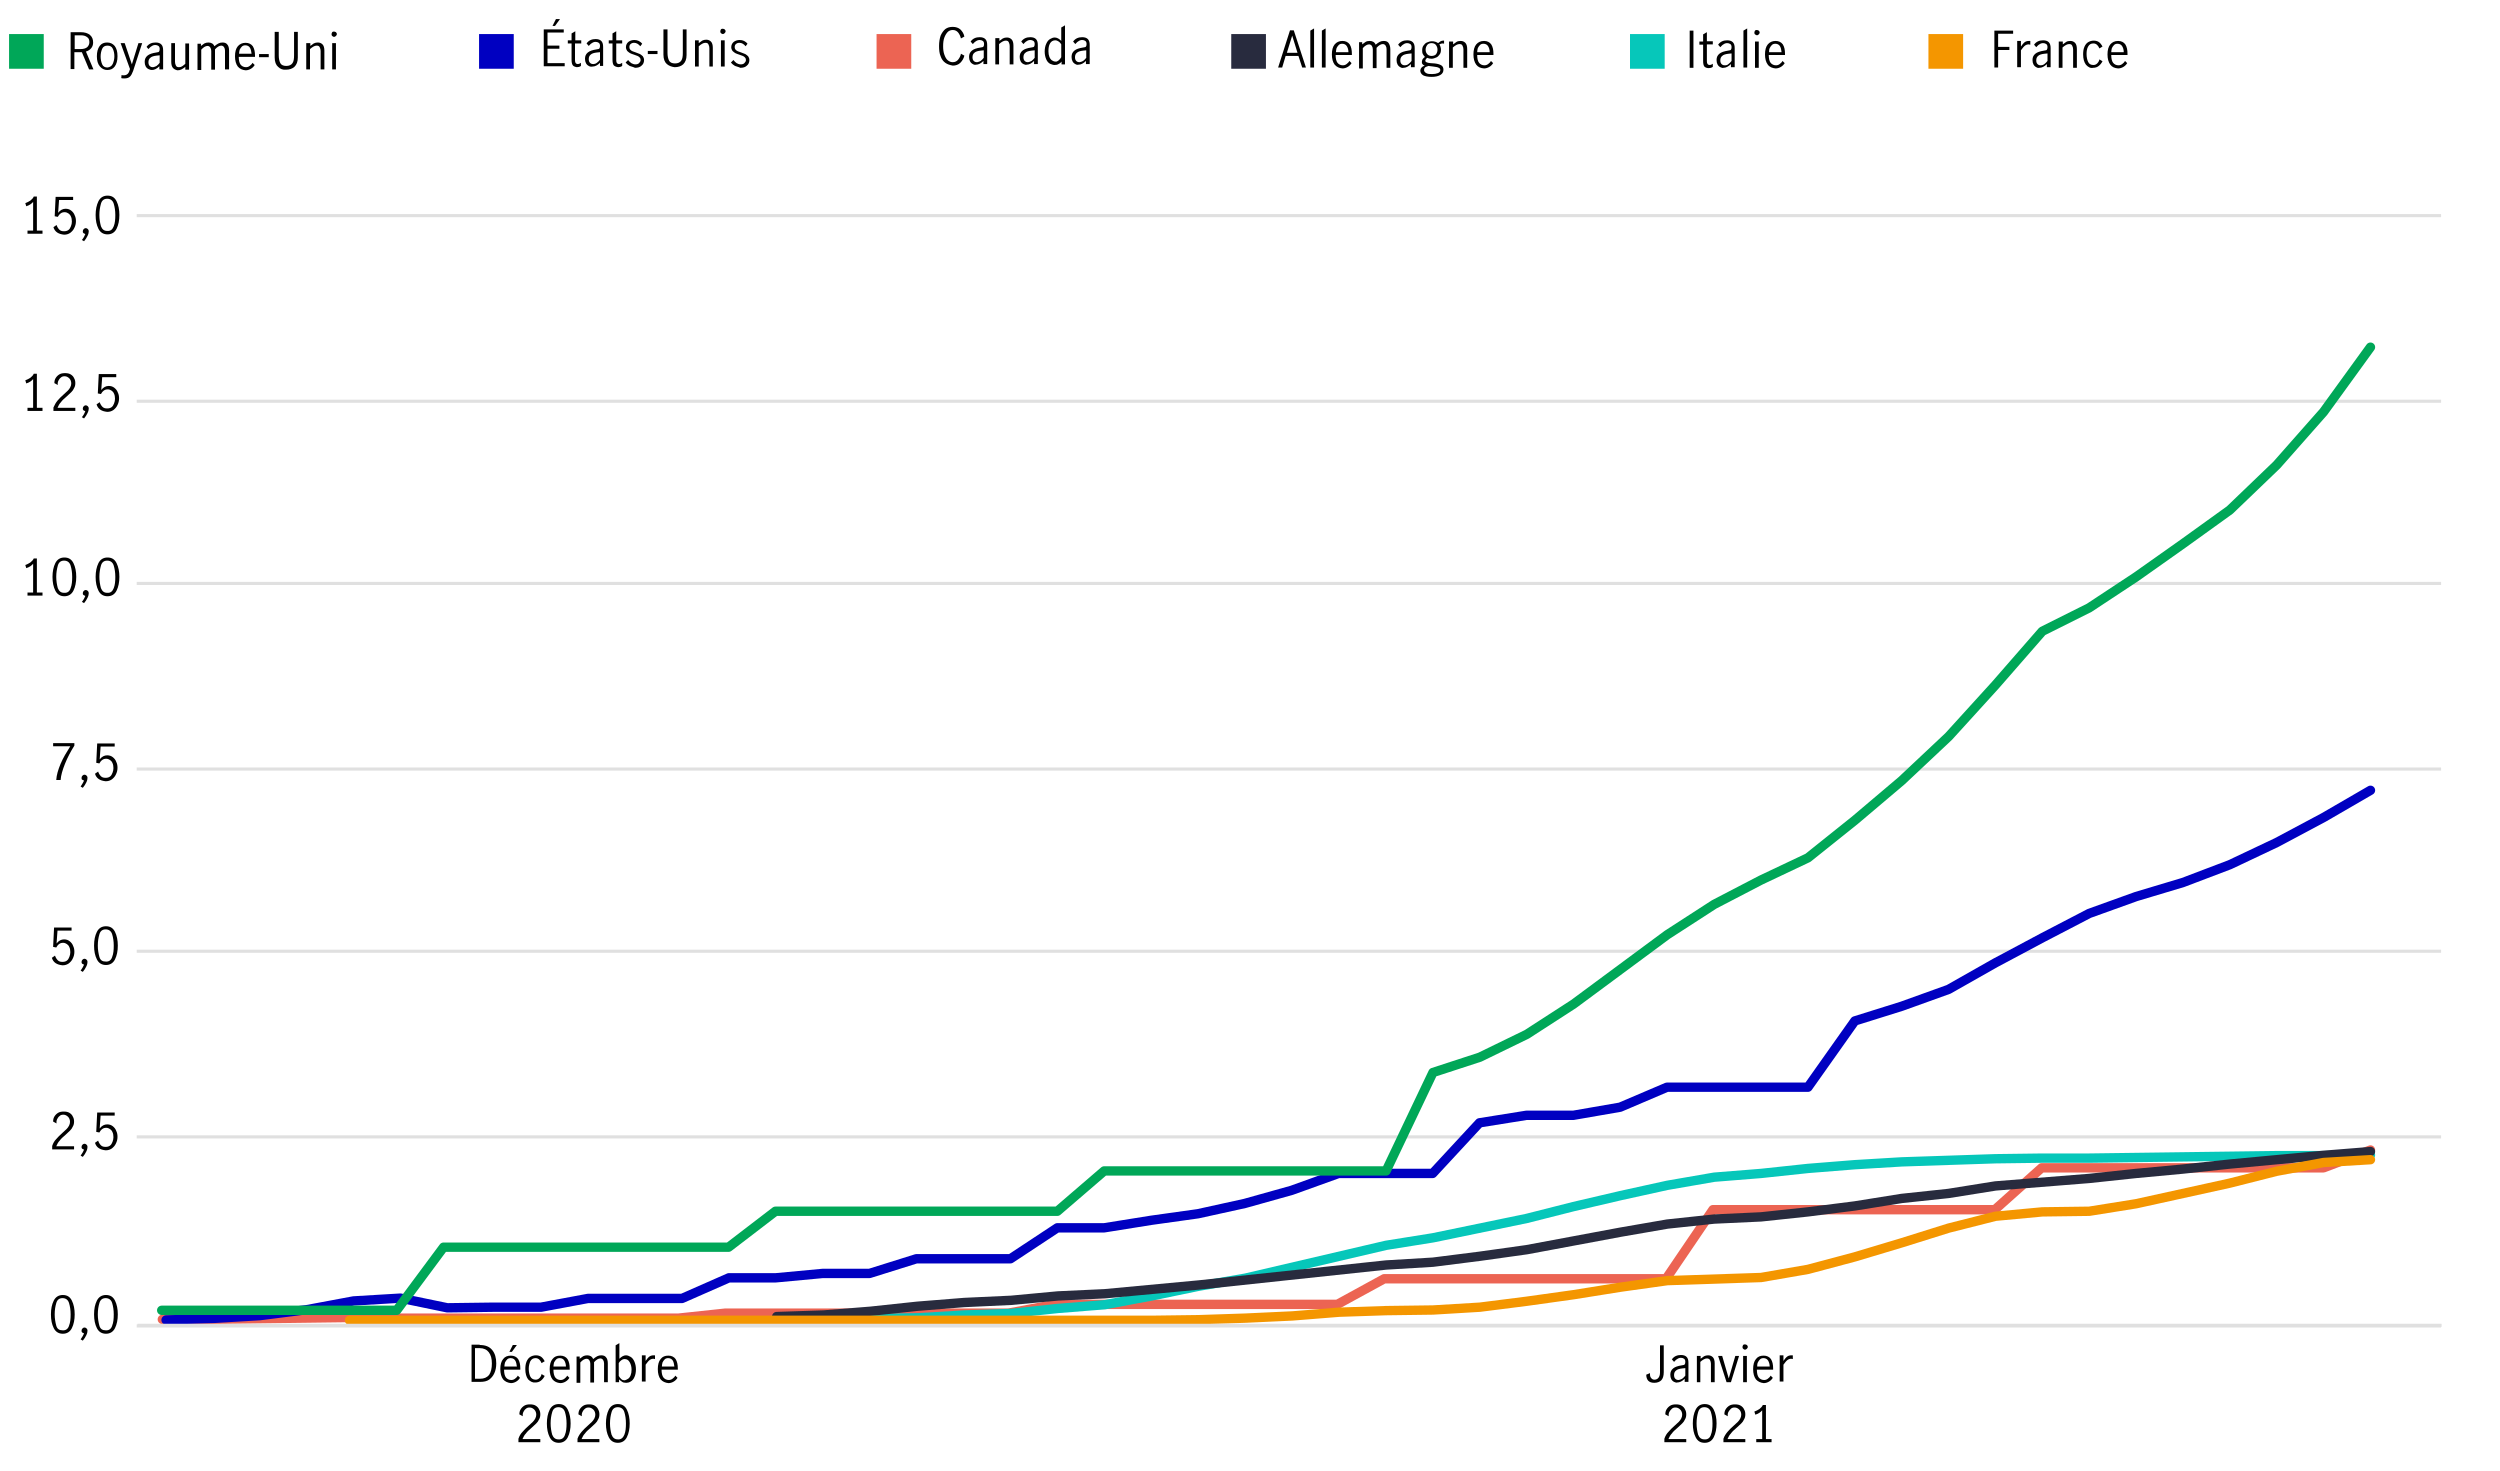 <?xml version="1.0" encoding="utf-8"?>
<!-- Generator: Adobe Illustrator 24.3.0, SVG Export Plug-In . SVG Version: 6.00 Build 0)  -->
<svg version="1.1" id="Calque_1" xmlns="http://www.w3.org/2000/svg" xmlns:xlink="http://www.w3.org/1999/xlink" x="0px" y="0px"
	 viewBox="0 0 800 470.7" style="enable-background:new 0 0 800 470.7;" xml:space="preserve">
<style type="text/css">
	.st0{fill:none;stroke:#E0E0E0;}
	.st1{fill:none;stroke:#EC6453;stroke-width:3;stroke-linecap:round;stroke-linejoin:round;stroke-miterlimit:1;}
	.st2{fill:none;stroke:#0000C1;stroke-width:3;stroke-linecap:round;stroke-linejoin:round;stroke-miterlimit:1;}
	.st3{fill:none;stroke:#00A758;stroke-width:3;stroke-linecap:round;stroke-linejoin:round;stroke-miterlimit:1;}
	.st4{fill:none;stroke:#06C7BA;stroke-width:3;stroke-linecap:round;stroke-linejoin:round;stroke-miterlimit:1;}
	.st5{fill:none;stroke:#282B3E;stroke-width:3;stroke-linecap:round;stroke-linejoin:round;stroke-miterlimit:1;}
	.st6{fill:none;stroke:#F49600;stroke-width:3;stroke-linecap:round;stroke-linejoin:round;stroke-miterlimit:1;}
	.st7{fill:#00A758;}
	.st8{fill:#0000C1;}
	.st9{fill:#EC6453;}
	.st10{fill:#282B3E;}
	.st11{fill:#06C7BA;}
	.st12{fill:#F49600;}
</style>
<g id="original_copy_rev_swatch_order">
	<g>
		<g transform="matrix(1 0 0 1 8 8)">
			<g>
				<g>
					<g>
						<g>
							<g>
								<g transform="matrix(1 0 0 1 36.147 0)">
									<g transform="matrix(1 0 0 1 0 278)">
										<path class="st0" d="M-0.4,77.8H737"/>
									</g>
									<g transform="matrix(1 0 0 1 0 224)">
										<path class="st0" d="M-0.4,72.4H737"/>
									</g>
									<g transform="matrix(1 0 0 1 0 171)">
										<path class="st0" d="M-0.4,67.1H737"/>
									</g>
									<g transform="matrix(1 0 0 1 0 117)">
										<path class="st0" d="M-0.4,61.7H737"/>
									</g>
									<g transform="matrix(1 0 0 1 0 64)">
										<path class="st0" d="M-0.4,56.4H737"/>
									</g>
									<g transform="matrix(1 0 0 1 0 10)">
										<path class="st0" d="M-0.4,51H737"/>
									</g>
								</g>
							</g>
						</g>
					</g>
					<g>
						<g>
							<g>
								<g transform="matrix(1 0 0 1 36.147 0)">
									<g>
										<path class="st1" d="M714.4,360L714.4,360l-15,5.7h-90.2l-15,13.4H504l-15,22.1h-90.2l-15,8.2h-90.2l-15,2.8H188l-15,1.6
											H82.8l-15-0.2l-15,0.2l-15,0.2l-15,0.2h-15"/>
										<path class="st2" d="M714.4,244.9L714.4,244.9l-15,8.7l-15,8l-15,7.1l-15,5.7l-15,4.5l-15,5.4l-15,7.8l-15,8l-15,8.5
											l-15,5.4l-15,4.7l-15,21.2h-45.1l-15,6.4l-15,2.6h-15l-15,2.4l-15,16.2h-30.1l-15,5.4l-15,4.2l-15,3.3l-15,2.1l-15,2.4
											h-15l-15,9.9h-30.1l-15,4.7h-15l-15,1.4h-15l-15,6.6H144l-15,2.8h-15l-15,0.2l-15-3.1l-15,0.9l-15,2.8L39,413l-15,0.9
											l-15,0.5"/>
										<path class="st3" d="M714.4,103.1L714.4,103.1l-15,20.7l-15,17l-15,14.4l-15,10.8l-15,10.6l-15,9.9l-15,7.5l-15,17.2
											l-15,16.5l-15,14.1l-15,12.7l-15,12l-15,7.1l-15,7.8l-15,9.7l-15,11.1l-15,11.1l-15,9.7l-15,7.3l-15,4.9l-15,31.5h-90.2
											l-15,12.9H204l-15,11.5H97.8l-15,20.2H7.6"/>
										<path class="st4" d="M714.4,361.6L714.4,361.6l-15,0.2h-15l-15,0.2l-15,0.2l-15,0.2l-15,0.2h-15l-15,0.2l-15,0.5l-15,0.5
											l-15,0.9l-15,1.2l-15,1.6l-15,1.2l-15,2.6l-15,3.3l-15,3.5l-15,3.8l-15,3.1l-15,3.1l-15,2.4l-15,3.5l-15,3.5l-15,3.5
											l-15,2.6l-15,3.1l-15,2.8l-15,1.2l-15,1.6l-15,0.5l-15,0.9l-15,0.2h-30.1"/>
										<path class="st5" d="M714.4,360.5L714.4,360.5l-15,1.2l-15,1.4l-15,1.4l-15,1.6l-15,1.4l-15,1.6l-15,1.2l-15,1.2l-15,2.4
											l-15,1.6l-15,2.4l-15,1.9l-15,1.6l-15,0.7l-15,1.6l-15,2.6l-15,2.8l-15,2.8l-15,2.1l-15,1.9l-15,0.9l-15,1.6l-15,1.6
											l-15,1.6l-15,1.6l-15,1.4l-15,1.4l-15,0.7l-15,1.4l-15,0.7l-15,1.2l-15,1.6l-15,1.2l-15,0.5"/>
										<path class="st6" d="M714.4,363.1L714.4,363.1l-15,0.9l-15,2.8l-15,3.8l-15,3.3l-15,3.3l-15,2.4l-15,0.2l-15,1.4l-15,3.8
											l-15,4.7l-15,4.5l-15,4l-15,2.6l-15,0.5l-15,0.5l-15,2.1l-15,2.4l-15,2.1l-15,1.9l-15,0.9l-15,0.2l-15,0.5l-15,1.2
											l-15,0.7l-15,0.5l-15,0.2H67.7"/>
									</g>
								</g>
							</g>
						</g>
					</g>
					<g>
						<g>
							<g>
								<g transform="matrix(1 0 0 1 36.147 0)">
									<g>
										<path class="st0" d="M-0.4,416.3H737"/>
									</g>
								</g>
							</g>
						</g>
					</g>
				</g>
			</g>
		</g>
	</g>
	<path class="st0" d="M44,424.1h737.3"/>
</g>
<path class="st7" d="M14,22H2.9V10.9H14V22z"/>
<g>
	<path d="M28.5,22.2l-2.3-5.5c-0.1,0-0.3,0-0.5,0h-1.9v5.4h-1.2V10.3h3.2c1.3,0,2.3,0.3,3,0.9c0.7,0.6,1,1.4,1,2.4
		c0,0.7-0.2,1.3-0.6,1.8c-0.4,0.5-1,0.9-1.7,1.1l2.4,5.7H28.5z M25.8,15.7c0.9,0,1.6-0.2,2.1-0.6c0.4-0.4,0.7-0.9,0.7-1.6
		c0-0.7-0.2-1.3-0.7-1.6c-0.5-0.4-1.1-0.6-2-0.6h-2v4.4H25.8z"/>
	<path d="M32,21.3C31.3,20.5,31,19.4,31,18c0-1.4,0.3-2.5,0.9-3.3s1.4-1.1,2.4-1.1c1,0,1.8,0.4,2.4,1.1c0.6,0.8,0.9,1.8,0.9,3.3
		c0,1.4-0.3,2.5-0.9,3.3c-0.6,0.8-1.4,1.1-2.4,1.1C33.4,22.4,32.6,22,32,21.3z M36.1,20.4c0.3-0.7,0.5-1.5,0.5-2.4s-0.2-1.8-0.5-2.4
		c-0.3-0.7-0.9-1-1.7-1c-0.8,0-1.4,0.3-1.7,1c-0.3,0.7-0.5,1.5-0.5,2.5c0,0.9,0.2,1.8,0.5,2.5c0.3,0.7,0.9,1,1.7,1
		C35.2,21.5,35.8,21.1,36.1,20.4z"/>
	<path d="M38.8,25l0.1-1c0.2,0.1,0.4,0.1,0.7,0.1c0.6,0,1-0.2,1.3-0.5c0.3-0.3,0.5-0.8,0.7-1.5l-3-8.3h1.3l2.3,6.8h0l2.1-6.8h1.2
		l-2.9,8.9c-0.3,0.8-0.6,1.4-1,1.8s-1,0.6-1.8,0.6C39.4,25.1,39.1,25.1,38.8,25z"/>
	<path d="M47.5,22.1c-0.4-0.2-0.7-0.5-0.9-0.9c-0.2-0.4-0.3-0.8-0.3-1.4c0-0.9,0.3-1.5,0.9-2c0.6-0.5,1.5-0.8,2.8-1
		c0.5-0.1,0.8-0.1,0.9-0.3c0.1-0.1,0.2-0.4,0.2-0.8c0-0.4-0.1-0.8-0.4-1s-0.6-0.3-1-0.3c-0.4,0-0.8,0.1-1.2,0.4
		c-0.4,0.2-0.7,0.6-1,0.9L46.9,15c0.7-1,1.7-1.4,2.9-1.4c0.8,0,1.4,0.2,1.8,0.6c0.4,0.4,0.6,1,0.6,1.9v6.1h-1.2v-1
		c-0.4,0.4-0.8,0.7-1.2,0.9c-0.4,0.2-0.8,0.3-1.2,0.3C48.3,22.4,47.9,22.3,47.5,22.1z M50.1,21.1c0.4-0.3,0.7-0.6,1-1v-2.4h0l-1,0.1
		c-0.9,0.1-1.6,0.3-2,0.7c-0.4,0.3-0.6,0.8-0.6,1.4c0,0.5,0.1,0.9,0.4,1.2c0.3,0.3,0.6,0.4,1.1,0.4C49.4,21.4,49.8,21.3,50.1,21.1z"
		/>
	<path d="M55.4,21.8c-0.4-0.4-0.6-1.1-0.6-2v-6H56v6c0,0.4,0.1,0.8,0.3,1.2s0.5,0.5,1,0.5c0.4,0,0.7-0.1,1-0.3s0.7-0.5,1-0.8v-6.5
		h1.2v8.4h-1.2v-0.9c-0.4,0.3-0.8,0.6-1.2,0.8s-0.8,0.3-1.3,0.3C56.3,22.4,55.8,22.2,55.4,21.8z"/>
	<path d="M64.3,13.8v0.9c0.4-0.3,0.8-0.6,1.1-0.8c0.4-0.2,0.8-0.3,1.3-0.3c0.9,0,1.6,0.4,1.9,1.2c0.5-0.4,0.9-0.7,1.3-0.9
		c0.4-0.2,0.8-0.3,1.3-0.3c0.7,0,1.2,0.2,1.5,0.6c0.4,0.4,0.6,1.1,0.6,2v6H72v-6c0-0.4-0.1-0.8-0.3-1.1c-0.2-0.3-0.5-0.5-0.9-0.5
		c-0.6,0-1.3,0.4-2,1.2v6.5h-1.2v-6c0-0.4-0.1-0.8-0.3-1.1c-0.2-0.3-0.5-0.5-0.9-0.5c-0.6,0-1.3,0.4-2,1.2v6.5h-1.2v-8.4H64.3z"/>
	<path d="M76.1,21.3c-0.6-0.8-0.9-1.9-0.9-3.3c0-1.4,0.3-2.5,0.9-3.2s1.4-1.1,2.5-1.1c1,0,1.8,0.4,2.3,1.1c0.5,0.8,0.7,1.8,0.7,3
		c0,0.2,0,0.3,0,0.4h-5.2c0,1.1,0.2,2,0.6,2.5s1,0.8,1.7,0.8c0.4,0,0.8-0.1,1.2-0.4c0.4-0.3,0.7-0.6,0.9-1l0.7,0.7
		c-0.3,0.5-0.7,0.9-1.2,1.2c-0.5,0.3-1.1,0.5-1.7,0.5C77.5,22.4,76.7,22,76.1,21.3z M80,15.3c-0.3-0.5-0.8-0.8-1.5-0.8
		c-0.4,0-0.8,0.1-1.1,0.4c-0.3,0.3-0.5,0.6-0.7,1c-0.1,0.4-0.2,0.9-0.2,1.3h4C80.4,16.5,80.3,15.8,80,15.3z"/>
	<path d="M82.9,17.3h3.1v1h-3.1V17.3z"/>
	<path d="M89,21.4c-0.7-0.6-1.1-1.6-1.1-3v-8.2h1.3v7.5c0,1.1,0.2,1.9,0.5,2.5s1,0.9,1.9,0.9s1.6-0.3,2-0.9c0.4-0.6,0.5-1.4,0.5-2.5
		v-7.5h1.2v8.2c0,1.4-0.4,2.3-1.1,3c-0.7,0.6-1.6,0.9-2.7,0.9C90.6,22.4,89.7,22.1,89,21.4z"/>
	<path d="M99.3,13.8v0.9c0.4-0.3,0.8-0.6,1.1-0.8c0.4-0.2,0.8-0.3,1.3-0.3c0.6,0,1.1,0.2,1.5,0.6c0.4,0.4,0.6,1.1,0.6,2v6h-1.2v-5.9
		c0-0.4-0.1-0.8-0.3-1.2s-0.5-0.5-1-0.5c-0.6,0-1.3,0.4-2.1,1.1v6.5h-1.2v-8.4H99.3z"/>
	<path d="M106.3,11.5c-0.2-0.2-0.2-0.4-0.2-0.6c0-0.2,0.1-0.4,0.2-0.6c0.2-0.2,0.4-0.2,0.6-0.2s0.4,0.1,0.6,0.2
		c0.2,0.2,0.3,0.4,0.3,0.6c0,0.2-0.1,0.4-0.3,0.6c-0.2,0.2-0.4,0.3-0.6,0.3S106.5,11.7,106.3,11.5z M106.3,13.8h1.2v8.4h-1.2V13.8z"
		/>
</g>
<g>
	<path class="st8" d="M164.4,22h-11.1V10.9h11.1V22z"/>
	<g>
		<g>
			<path d="M174,9.4h6.4v1h-5.2v4.2h3.8v1h-3.8v4.6h5.5v1H174V9.4z M177.9,6.1h1.3l-1.6,2.2h-0.8L177.9,6.1z"/>
			<path d="M183.3,20.9c-0.3-0.4-0.4-1-0.4-1.8v-5.2h-1.2v-1h1.2v-2.2l1.2-0.7v2.9h1.9v1H184v5.4c0,0.8,0.3,1.2,0.9,1.2
				c0.3,0,0.6-0.1,1-0.4l0,1c-0.4,0.3-0.9,0.4-1.3,0.4C184,21.4,183.5,21.2,183.3,20.9z"/>
			<path d="M188.4,21.1c-0.4-0.2-0.7-0.5-0.9-0.9c-0.2-0.4-0.3-0.8-0.3-1.4c0-0.9,0.3-1.5,0.9-2c0.6-0.5,1.5-0.8,2.8-1
				c0.5-0.1,0.8-0.1,0.9-0.3c0.1-0.1,0.2-0.4,0.2-0.8c0-0.4-0.1-0.8-0.4-1s-0.6-0.3-1-0.3c-0.4,0-0.8,0.1-1.2,0.4
				c-0.4,0.2-0.7,0.6-1,0.9l-0.7-0.8c0.7-1,1.7-1.4,2.9-1.4c0.8,0,1.4,0.2,1.8,0.6c0.4,0.4,0.6,1,0.6,1.9v6.1H192v-1
				c-0.4,0.4-0.8,0.7-1.2,0.9c-0.4,0.2-0.8,0.3-1.2,0.3C189.1,21.4,188.7,21.3,188.4,21.1z M191,20.1c0.4-0.3,0.7-0.6,1-1v-2.4h0
				l-1,0.1c-0.9,0.1-1.6,0.3-2,0.7c-0.4,0.3-0.6,0.8-0.6,1.4c0,0.5,0.1,0.9,0.4,1.2c0.3,0.3,0.6,0.4,1.1,0.4
				C190.2,20.5,190.6,20.4,191,20.1z"/>
			<path d="M196.4,20.9c-0.3-0.4-0.4-1-0.4-1.8v-5.2h-1.2v-1h1.2v-2.2l1.2-0.7v2.9h1.9v1h-1.9v5.4c0,0.8,0.3,1.2,0.9,1.2
				c0.3,0,0.6-0.1,1-0.4l0,1c-0.4,0.3-0.9,0.4-1.3,0.4C197.1,21.4,196.7,21.2,196.4,20.9z"/>
			<path d="M201.5,21.1c-0.5-0.3-0.9-0.6-1.3-1.1l0.8-0.8c0.3,0.4,0.6,0.7,1,1c0.4,0.2,0.8,0.4,1.3,0.4c0.5,0,0.9-0.1,1.2-0.4
				c0.3-0.3,0.5-0.6,0.5-1c0-0.3-0.1-0.6-0.3-0.8c-0.2-0.2-0.4-0.4-0.7-0.5c-0.3-0.1-0.6-0.2-1.1-0.4c-0.5-0.2-1-0.3-1.3-0.5
				s-0.6-0.4-0.9-0.7c-0.2-0.3-0.4-0.7-0.4-1.2c0-0.7,0.3-1.3,0.8-1.7c0.5-0.4,1.2-0.6,1.9-0.6c0.5,0,1,0.1,1.4,0.3
				c0.4,0.2,0.8,0.5,1.1,0.9l-0.6,0.8c-0.6-0.7-1.2-1.1-2-1.1c-0.4,0-0.8,0.1-1.1,0.4c-0.3,0.2-0.4,0.6-0.4,1c0,0.3,0.1,0.6,0.3,0.8
				c0.2,0.2,0.4,0.4,0.7,0.5s0.6,0.2,1.1,0.4c0.6,0.2,1,0.4,1.3,0.5c0.3,0.2,0.6,0.4,0.9,0.7c0.2,0.3,0.4,0.7,0.4,1.2
				c0,0.8-0.3,1.4-0.8,1.8c-0.5,0.5-1.2,0.7-2.1,0.7C202.6,21.4,202,21.3,201.5,21.1z"/>
			<path d="M207.3,16.3h3.1v1h-3.1V16.3z"/>
			<path d="M213.4,20.5c-0.7-0.6-1.1-1.6-1.1-3V9.4h1.3v7.5c0,1.1,0.2,1.9,0.5,2.5s1,0.9,1.9,0.9s1.6-0.3,2-0.9
				c0.4-0.6,0.5-1.4,0.5-2.5V9.4h1.2v8.2c0,1.4-0.4,2.3-1.1,3c-0.7,0.6-1.6,0.9-2.7,0.9C215,21.4,214.1,21.1,213.4,20.5z"/>
			<path d="M223.6,12.9v0.9c0.4-0.3,0.8-0.6,1.1-0.8c0.4-0.2,0.8-0.3,1.3-0.3c0.6,0,1.1,0.2,1.5,0.6c0.4,0.4,0.6,1.1,0.6,2v6H227
				v-5.9c0-0.4-0.1-0.8-0.3-1.2s-0.5-0.5-1-0.5c-0.6,0-1.3,0.4-2.1,1.1v6.5h-1.2v-8.4H223.6z"/>
			<path d="M230.7,10.6c-0.2-0.2-0.2-0.4-0.2-0.6c0-0.2,0.1-0.4,0.2-0.6c0.2-0.2,0.4-0.2,0.6-0.2s0.4,0.1,0.6,0.2
				c0.2,0.2,0.3,0.4,0.3,0.6c0,0.2-0.1,0.4-0.3,0.6c-0.2,0.2-0.4,0.3-0.6,0.3S230.8,10.7,230.7,10.6z M230.7,12.9h1.2v8.4h-1.2V12.9
				z"/>
			<path d="M235.2,21.1c-0.5-0.3-0.9-0.6-1.3-1.1l0.8-0.8c0.3,0.4,0.6,0.7,1,1c0.4,0.2,0.8,0.4,1.3,0.4c0.5,0,0.9-0.1,1.2-0.4
				c0.3-0.3,0.5-0.6,0.5-1c0-0.3-0.1-0.6-0.3-0.8c-0.2-0.2-0.4-0.4-0.7-0.5c-0.3-0.1-0.6-0.2-1.1-0.4c-0.5-0.2-1-0.3-1.3-0.5
				s-0.6-0.4-0.9-0.7c-0.2-0.3-0.4-0.7-0.4-1.2c0-0.7,0.3-1.3,0.8-1.7c0.5-0.4,1.2-0.6,1.9-0.6c0.5,0,1,0.1,1.4,0.3
				c0.4,0.2,0.8,0.5,1.1,0.9l-0.6,0.8c-0.6-0.7-1.2-1.1-2-1.1c-0.4,0-0.8,0.1-1.1,0.4c-0.3,0.2-0.4,0.6-0.4,1c0,0.3,0.1,0.6,0.3,0.8
				c0.2,0.2,0.4,0.4,0.7,0.5s0.6,0.2,1.1,0.4c0.6,0.2,1,0.4,1.3,0.5c0.3,0.2,0.6,0.4,0.9,0.7c0.2,0.3,0.4,0.7,0.4,1.2
				c0,0.8-0.3,1.4-0.8,1.8c-0.5,0.5-1.2,0.7-2.1,0.7C236.3,21.4,235.7,21.3,235.2,21.1z"/>
		</g>
	</g>
</g>
<g>
	<path class="st9" d="M291.6,22h-11.1V10.9h11.1V22z"/>
	<g>
		<g>
			<path d="M302.5,20.1c-0.7-0.5-1.2-1.2-1.5-2.1c-0.4-0.9-0.5-2-0.5-3.3c0-1.3,0.2-2.4,0.5-3.3c0.4-0.9,0.9-1.6,1.5-2.1
				c0.7-0.5,1.4-0.7,2.4-0.7c1,0,1.8,0.3,2.4,0.8c0.6,0.6,1.1,1.3,1.3,2.3l-1.1,0.6c-0.2-0.8-0.5-1.4-0.9-1.9
				c-0.4-0.5-1-0.8-1.7-0.8c-0.6,0-1.2,0.2-1.6,0.6s-0.8,1-1.1,1.8c-0.3,0.8-0.4,1.7-0.4,2.8c0,1,0.1,1.9,0.4,2.7
				c0.3,0.8,0.6,1.4,1.1,1.8c0.5,0.4,1,0.6,1.6,0.6c0.7,0,1.3-0.3,1.7-0.8c0.4-0.5,0.8-1.2,0.9-1.9l1.1,0.6
				c-0.2,0.9-0.7,1.7-1.3,2.3c-0.6,0.6-1.5,0.9-2.4,0.9C303.9,20.8,303.2,20.6,302.5,20.1z"/>
			<path d="M311.3,20.5c-0.4-0.2-0.7-0.5-0.9-0.9c-0.2-0.4-0.3-0.8-0.3-1.4c0-0.9,0.3-1.5,0.9-2c0.6-0.5,1.5-0.8,2.8-1
				c0.5-0.1,0.8-0.1,0.9-0.3c0.1-0.1,0.2-0.4,0.2-0.8c0-0.4-0.1-0.8-0.4-1s-0.6-0.3-1-0.3c-0.4,0-0.8,0.1-1.2,0.4
				c-0.4,0.2-0.7,0.6-1,0.9l-0.7-0.8c0.7-1,1.7-1.4,2.9-1.4c0.8,0,1.4,0.2,1.8,0.6c0.4,0.4,0.6,1,0.6,1.9v6.1h-1.2v-1
				c-0.4,0.4-0.8,0.7-1.2,0.9c-0.4,0.2-0.8,0.3-1.2,0.3C312,20.8,311.6,20.7,311.3,20.5z M313.8,19.5c0.4-0.3,0.7-0.6,1-1v-2.4h0
				l-1,0.1c-0.9,0.1-1.6,0.3-2,0.7c-0.4,0.3-0.6,0.8-0.6,1.4c0,0.5,0.1,0.9,0.4,1.2c0.3,0.3,0.6,0.4,1.1,0.4
				C313.1,19.8,313.5,19.7,313.8,19.5z"/>
			<path d="M319.8,12.2v0.9c0.4-0.3,0.8-0.6,1.1-0.8c0.4-0.2,0.8-0.3,1.3-0.3c0.6,0,1.1,0.2,1.5,0.6c0.4,0.4,0.6,1.1,0.6,2v6h-1.2
				v-5.9c0-0.4-0.1-0.8-0.3-1.2s-0.5-0.5-1-0.5c-0.6,0-1.3,0.4-2.1,1.1v6.5h-1.2v-8.4H319.8z"/>
			<path d="M327.5,20.5c-0.4-0.2-0.7-0.5-0.9-0.9c-0.2-0.4-0.3-0.8-0.3-1.4c0-0.9,0.3-1.5,0.9-2c0.6-0.5,1.5-0.8,2.8-1
				c0.5-0.1,0.8-0.1,0.9-0.3c0.1-0.1,0.2-0.4,0.2-0.8c0-0.4-0.1-0.8-0.4-1s-0.6-0.3-1-0.3c-0.4,0-0.8,0.1-1.2,0.4
				c-0.4,0.2-0.7,0.6-1,0.9l-0.7-0.8c0.7-1,1.7-1.4,2.9-1.4c0.8,0,1.4,0.2,1.8,0.6c0.4,0.4,0.6,1,0.6,1.9v6.1h-1.2v-1
				c-0.4,0.4-0.8,0.7-1.2,0.9c-0.4,0.2-0.8,0.3-1.2,0.3C328.3,20.8,327.9,20.7,327.5,20.5z M330.1,19.5c0.4-0.3,0.7-0.6,1-1v-2.4h0
				l-1,0.1c-0.9,0.1-1.6,0.3-2,0.7c-0.4,0.3-0.6,0.8-0.6,1.4c0,0.5,0.1,0.9,0.4,1.2c0.3,0.3,0.6,0.4,1.1,0.4
				C329.4,19.8,329.8,19.7,330.1,19.5z"/>
			<path d="M336,20.4c-0.5-0.3-0.9-0.7-1.2-1.4s-0.5-1.5-0.5-2.5c0-1,0.2-1.9,0.5-2.5c0.3-0.7,0.7-1.2,1.2-1.5
				c0.5-0.3,1-0.5,1.5-0.5c0.4,0,0.7,0.1,1.1,0.3s0.7,0.5,1,0.8V8.8l1.2-0.7v12.5h-1.1v-0.9c-0.3,0.4-0.7,0.7-1,0.8
				c-0.3,0.2-0.7,0.3-1.2,0.3C337,20.8,336.5,20.6,336,20.4z M338.8,19.3c0.3-0.3,0.6-0.6,0.8-1v-4.1c-0.2-0.4-0.5-0.7-0.8-0.9
				c-0.3-0.2-0.7-0.4-1.1-0.4c-0.7,0-1.3,0.3-1.7,1c-0.4,0.7-0.5,1.5-0.5,2.5c0,0.7,0.1,1.3,0.3,1.8c0.2,0.5,0.5,0.9,0.8,1.1
				c0.3,0.2,0.7,0.4,1.1,0.4C338.1,19.8,338.4,19.6,338.8,19.3z"/>
			<path d="M344.1,20.5c-0.4-0.2-0.7-0.5-0.9-0.9c-0.2-0.4-0.3-0.8-0.3-1.4c0-0.9,0.3-1.5,0.9-2c0.6-0.5,1.5-0.8,2.8-1
				c0.5-0.1,0.8-0.1,0.9-0.3c0.1-0.1,0.2-0.4,0.2-0.8c0-0.4-0.1-0.8-0.4-1s-0.6-0.3-1-0.3c-0.4,0-0.8,0.1-1.2,0.4
				c-0.4,0.2-0.7,0.6-1,0.9l-0.7-0.8c0.7-1,1.7-1.4,2.9-1.4c0.8,0,1.4,0.2,1.8,0.6c0.4,0.4,0.6,1,0.6,1.9v6.1h-1.2v-1
				c-0.4,0.4-0.8,0.7-1.2,0.9c-0.4,0.2-0.8,0.3-1.2,0.3C344.8,20.8,344.4,20.7,344.1,20.5z M346.6,19.5c0.4-0.3,0.7-0.6,1-1v-2.4h0
				l-1,0.1c-0.9,0.1-1.6,0.3-2,0.7c-0.4,0.3-0.6,0.8-0.6,1.4c0,0.5,0.1,0.9,0.4,1.2c0.3,0.3,0.6,0.4,1.1,0.4
				C345.9,19.8,346.3,19.7,346.6,19.5z"/>
		</g>
	</g>
</g>
<g>
	<path class="st10" d="M405.1,22H394V10.9h11.1V22z"/>
	<g>
		<g>
			<path d="M416.7,21.6l-1.2-3.7h-4.1l-1.1,3.7H409l3.8-11.9h1.2l3.9,11.9H416.7z M411.8,16.9h3.4l-1.7-5.5h0L411.8,16.9z"/>
			<path d="M419.3,9.8l1.2-0.7v12.5h-1.2V9.8z"/>
			<path d="M423,9.8l1.2-0.7v12.5H423V9.8z"/>
			<path d="M427.1,20.7c-0.6-0.8-0.9-1.9-0.9-3.3c0-1.4,0.3-2.5,0.9-3.2s1.4-1.1,2.5-1.1c1,0,1.8,0.4,2.3,1.1c0.5,0.8,0.7,1.8,0.7,3
				c0,0.2,0,0.3,0,0.4h-5.2c0,1.1,0.2,2,0.6,2.5c0.4,0.5,1,0.8,1.7,0.8c0.4,0,0.8-0.1,1.2-0.4c0.4-0.3,0.7-0.6,0.9-1l0.7,0.7
				c-0.3,0.5-0.7,0.9-1.2,1.2c-0.5,0.3-1.1,0.5-1.7,0.5C428.6,21.8,427.8,21.5,427.1,20.7z M431,14.8c-0.3-0.5-0.8-0.8-1.5-0.8
				c-0.4,0-0.8,0.1-1.1,0.4c-0.3,0.3-0.5,0.6-0.7,1c-0.1,0.4-0.2,0.9-0.2,1.3h4C431.5,15.9,431.3,15.3,431,14.8z"/>
			<path d="M435.9,13.3v0.9c0.4-0.3,0.8-0.6,1.1-0.8s0.8-0.3,1.3-0.3c0.9,0,1.6,0.4,1.9,1.2c0.5-0.4,0.9-0.7,1.3-0.9
				c0.4-0.2,0.8-0.3,1.3-0.3c0.7,0,1.2,0.2,1.5,0.6s0.6,1.1,0.6,2v6h-1.2v-6c0-0.4-0.1-0.8-0.3-1.1c-0.2-0.3-0.5-0.5-0.9-0.5
				c-0.6,0-1.3,0.4-2,1.2v6.5h-1.2v-6c0-0.4-0.1-0.8-0.3-1.1c-0.2-0.3-0.5-0.5-0.9-0.5c-0.6,0-1.3,0.4-2,1.2v6.5h-1.2v-8.4H435.9z"
				/>
			<path d="M448.1,21.5c-0.4-0.2-0.7-0.5-0.9-0.9c-0.2-0.4-0.3-0.8-0.3-1.4c0-0.9,0.3-1.5,0.9-2c0.6-0.5,1.5-0.8,2.8-1
				c0.5-0.1,0.8-0.1,0.9-0.3s0.2-0.4,0.2-0.8c0-0.4-0.1-0.8-0.4-1s-0.6-0.3-1-0.3s-0.8,0.1-1.2,0.4c-0.4,0.2-0.7,0.6-1,0.9l-0.7-0.8
				c0.7-1,1.7-1.4,2.9-1.4c0.8,0,1.4,0.2,1.8,0.6s0.6,1,0.6,1.9v6.1h-1.2v-1c-0.4,0.4-0.8,0.7-1.2,0.9c-0.4,0.2-0.8,0.3-1.2,0.3
				C448.8,21.8,448.4,21.7,448.1,21.5z M450.7,20.5c0.4-0.3,0.7-0.6,1-1v-2.4h0l-1,0.1c-0.9,0.1-1.6,0.3-2,0.7
				c-0.4,0.3-0.6,0.8-0.6,1.4c0,0.5,0.1,0.9,0.4,1.2c0.3,0.3,0.6,0.4,1.1,0.4C449.9,20.9,450.3,20.8,450.7,20.5z"/>
			<path d="M461.6,13.9c-0.3,0-0.6,0.1-1,0.3c0.3,0.5,0.5,1.1,0.5,1.7c0,0.6-0.1,1.1-0.4,1.5c-0.3,0.4-0.6,0.8-1.1,1
				c-0.5,0.2-1,0.4-1.5,0.4c-0.5,0-1-0.1-1.4-0.3c-0.4,0.3-0.6,0.7-0.6,1c0,0.3,0.5,0.6,1.6,0.7l1.4,0.1c0.9,0.1,1.6,0.3,2.1,0.6
				c0.5,0.3,0.7,0.8,0.7,1.4c0,0.7-0.3,1.3-1,1.7c-0.7,0.4-1.6,0.6-2.8,0.6c-1.2,0-2.1-0.2-2.7-0.5c-0.6-0.4-0.9-0.9-0.9-1.5
				c0-0.7,0.5-1.3,1.4-1.6c-0.3-0.1-0.6-0.3-0.7-0.5c-0.2-0.2-0.2-0.4-0.2-0.7c0-0.3,0.1-0.5,0.2-0.8c0.1-0.2,0.4-0.5,0.8-0.8
				c-0.3-0.2-0.5-0.6-0.7-0.9c-0.2-0.4-0.2-0.8-0.2-1.2c0-0.6,0.1-1.1,0.4-1.5c0.3-0.4,0.6-0.8,1.1-1c0.5-0.2,1-0.4,1.6-0.4
				c0.8,0,1.4,0.2,2,0.6c0.3-0.2,0.5-0.4,0.8-0.6c0.2-0.1,0.5-0.2,0.8-0.2l0.3,0v1C461.9,13.9,461.8,13.9,461.6,13.9z M457.1,21.1
				c-0.5,0.2-0.9,0.3-1.1,0.5c-0.2,0.2-0.3,0.4-0.3,0.8c0,0.4,0.2,0.7,0.7,1s1.1,0.3,1.9,0.3c0.7,0,1.3-0.1,1.8-0.3s0.8-0.5,0.8-1
				c0-0.3-0.2-0.6-0.5-0.7c-0.3-0.2-0.9-0.3-1.7-0.4L457.1,21.1z M459.5,17.4c0.3-0.4,0.5-0.9,0.5-1.5s-0.2-1.1-0.5-1.5
				s-0.8-0.6-1.4-0.6c-0.6,0-1.1,0.2-1.4,0.6c-0.3,0.4-0.5,0.9-0.5,1.5c0,0.6,0.2,1.1,0.5,1.4c0.3,0.4,0.8,0.6,1.4,0.6
				C458.7,17.9,459.2,17.7,459.5,17.4z"/>
			<path d="M465,13.3v0.9c0.4-0.3,0.8-0.6,1.1-0.8s0.8-0.3,1.3-0.3c0.6,0,1.1,0.2,1.5,0.6c0.4,0.4,0.6,1.1,0.6,2v6h-1.2v-5.9
				c0-0.4-0.1-0.8-0.3-1.2s-0.5-0.5-1-0.5c-0.6,0-1.3,0.4-2.1,1.1v6.5h-1.2v-8.4H465z"/>
			<path d="M472.4,20.7c-0.6-0.8-0.9-1.9-0.9-3.3c0-1.4,0.3-2.5,0.9-3.2s1.4-1.1,2.5-1.1c1,0,1.8,0.4,2.3,1.1c0.5,0.8,0.7,1.8,0.7,3
				c0,0.2,0,0.3,0,0.4h-5.2c0,1.1,0.2,2,0.6,2.5c0.4,0.5,1,0.8,1.7,0.8c0.4,0,0.8-0.1,1.2-0.4c0.4-0.3,0.7-0.6,0.9-1l0.7,0.7
				c-0.3,0.5-0.7,0.9-1.2,1.2c-0.5,0.3-1.1,0.5-1.7,0.5C473.8,21.8,473,21.5,472.4,20.7z M476.2,14.8c-0.3-0.5-0.8-0.8-1.5-0.8
				c-0.4,0-0.8,0.1-1.1,0.4c-0.3,0.3-0.5,0.6-0.7,1c-0.1,0.4-0.2,0.9-0.2,1.3h4C476.7,15.9,476.5,15.3,476.2,14.8z"/>
		</g>
	</g>
</g>
<g>
	<path class="st11" d="M532.7,22h-11.1V10.9h11.1V22z"/>
	<g>
		<g>
			<path d="M540.7,9.8h1.2v11.9h-1.2V9.8z"/>
			<path d="M545.4,21.3c-0.3-0.4-0.4-1-0.4-1.8v-5.2h-1.2v-1h1.2V11l1.2-0.7v2.9h1.9v1h-1.9v5.4c0,0.8,0.3,1.2,0.9,1.2
				c0.3,0,0.6-0.1,1-0.4l0,1c-0.4,0.3-0.9,0.4-1.3,0.4C546.2,21.8,545.7,21.6,545.4,21.3z"/>
			<path d="M550.5,21.5c-0.4-0.2-0.7-0.5-0.9-0.9c-0.2-0.4-0.3-0.8-0.3-1.4c0-0.9,0.3-1.5,0.9-2c0.6-0.5,1.5-0.8,2.8-1
				c0.5-0.1,0.8-0.1,0.9-0.3c0.1-0.1,0.2-0.4,0.2-0.8c0-0.4-0.1-0.8-0.4-1s-0.6-0.3-1-0.3c-0.4,0-0.8,0.1-1.2,0.4
				c-0.4,0.2-0.7,0.6-1,0.9l-0.7-0.8c0.7-1,1.7-1.4,2.9-1.4c0.8,0,1.4,0.2,1.8,0.6c0.4,0.4,0.6,1,0.6,1.9v6.1h-1.2v-1
				c-0.4,0.4-0.8,0.7-1.2,0.9c-0.4,0.2-0.8,0.3-1.2,0.3C551.3,21.8,550.9,21.7,550.5,21.5z M553.1,20.5c0.4-0.3,0.7-0.6,1-1v-2.4h0
				l-1,0.1c-0.9,0.1-1.6,0.3-2,0.7c-0.4,0.3-0.6,0.8-0.6,1.4c0,0.5,0.1,0.9,0.4,1.2c0.3,0.3,0.6,0.4,1.1,0.4
				C552.4,20.9,552.8,20.8,553.1,20.5z"/>
			<path d="M557.9,9.8l1.2-0.7v12.5h-1.2V9.8z"/>
			<path d="M561.6,11c-0.2-0.2-0.2-0.4-0.2-0.6c0-0.2,0.1-0.4,0.2-0.6c0.2-0.2,0.4-0.2,0.6-0.2c0.2,0,0.4,0.1,0.6,0.2
				c0.2,0.2,0.3,0.4,0.3,0.6c0,0.2-0.1,0.4-0.3,0.6c-0.2,0.2-0.4,0.3-0.6,0.3C561.9,11.2,561.8,11.1,561.6,11z M561.6,13.3h1.2v8.4
				h-1.2V13.3z"/>
			<path d="M565.7,20.7c-0.6-0.8-0.9-1.9-0.9-3.3c0-1.4,0.3-2.5,0.9-3.2s1.4-1.1,2.5-1.1c1,0,1.8,0.4,2.3,1.1c0.5,0.8,0.7,1.8,0.7,3
				c0,0.2,0,0.3,0,0.4H566c0,1.1,0.2,2,0.6,2.5c0.4,0.5,1,0.8,1.7,0.8c0.4,0,0.8-0.1,1.2-0.4s0.7-0.6,0.9-1l0.7,0.7
				c-0.3,0.5-0.7,0.9-1.2,1.2c-0.5,0.3-1.1,0.5-1.7,0.5C567.2,21.8,566.3,21.5,565.7,20.7z M569.6,14.8c-0.3-0.5-0.8-0.8-1.5-0.8
				c-0.4,0-0.8,0.1-1.1,0.4s-0.5,0.6-0.7,1c-0.2,0.4-0.2,0.9-0.2,1.3h4C570,15.9,569.9,15.3,569.6,14.8z"/>
		</g>
	</g>
</g>
<g>
	<path class="st12" d="M628.2,22h-11.1V10.9h11.1V22z"/>
	<g>
		<g>
			<path d="M638.2,9.8h6v1h-4.8v4.2h3.6v1h-3.6v5.6h-1.2V9.8z"/>
			<path d="M646.7,13.3v1.6c0.4-0.6,0.8-1.1,1.2-1.4c0.4-0.3,0.9-0.4,1.4-0.4c0.1,0,0.3,0,0.4,0v1.2c-0.2,0-0.4-0.1-0.5-0.1
				c-0.4,0-0.8,0.1-1.2,0.4s-0.8,0.8-1.3,1.5v5.4h-1.2v-8.4H646.7z"/>
			<path d="M651.6,21.5c-0.4-0.2-0.7-0.5-0.9-0.9c-0.2-0.4-0.3-0.8-0.3-1.4c0-0.9,0.3-1.5,0.9-2c0.6-0.5,1.5-0.8,2.8-1
				c0.5-0.1,0.8-0.1,0.9-0.3s0.2-0.4,0.2-0.8c0-0.4-0.1-0.8-0.4-1s-0.6-0.3-1-0.3s-0.8,0.1-1.2,0.4c-0.4,0.2-0.7,0.6-1,0.9l-0.7-0.8
				c0.7-1,1.7-1.4,2.9-1.4c0.8,0,1.4,0.2,1.8,0.6s0.6,1,0.6,1.9v6.1h-1.2v-1c-0.4,0.4-0.8,0.7-1.2,0.9c-0.4,0.2-0.8,0.3-1.2,0.3
				C652.3,21.8,651.9,21.7,651.6,21.5z M654.2,20.5c0.4-0.3,0.7-0.6,1-1v-2.4h0l-1,0.1c-0.9,0.1-1.6,0.3-2,0.7
				c-0.4,0.3-0.6,0.8-0.6,1.4c0,0.5,0.1,0.9,0.4,1.2c0.3,0.3,0.6,0.4,1.1,0.4C653.4,20.9,653.8,20.8,654.2,20.5z"/>
			<path d="M660.1,13.3v0.9c0.4-0.3,0.8-0.6,1.1-0.8s0.8-0.3,1.3-0.3c0.6,0,1.1,0.2,1.5,0.6c0.4,0.4,0.6,1.1,0.6,2v6h-1.2v-5.9
				c0-0.4-0.1-0.8-0.3-1.2s-0.5-0.5-1-0.5c-0.6,0-1.3,0.4-2.1,1.1v6.5h-1.2v-8.4H660.1z"/>
			<path d="M667.5,20.7c-0.6-0.8-0.9-1.9-0.9-3.3c0-0.9,0.1-1.7,0.4-2.4c0.3-0.7,0.7-1.2,1.2-1.5c0.5-0.3,1.1-0.5,1.8-0.5
				c0.7,0,1.3,0.2,1.7,0.5c0.4,0.3,0.8,0.8,1.1,1.4l-1,0.6c-0.2-0.5-0.4-0.8-0.7-1.1s-0.7-0.5-1.2-0.5c-0.8,0-1.3,0.3-1.7,1
				s-0.5,1.5-0.5,2.4c0,1,0.2,1.9,0.5,2.5c0.3,0.7,0.9,1,1.7,1c0.5,0,0.9-0.2,1.2-0.5c0.3-0.3,0.6-0.7,0.7-1.3l1,0.6
				c-0.3,0.6-0.7,1.1-1.2,1.5c-0.5,0.4-1.1,0.6-1.8,0.6C669,21.9,668.2,21.5,667.5,20.7z"/>
			<path d="M675.3,20.7c-0.6-0.8-0.9-1.9-0.9-3.3c0-1.4,0.3-2.5,0.9-3.2s1.4-1.1,2.5-1.1c1,0,1.8,0.4,2.3,1.1c0.5,0.8,0.7,1.8,0.7,3
				c0,0.2,0,0.3,0,0.4h-5.2c0,1.1,0.2,2,0.6,2.5c0.4,0.5,1,0.8,1.7,0.8c0.4,0,0.8-0.1,1.2-0.4c0.4-0.3,0.7-0.6,0.9-1l0.7,0.7
				c-0.3,0.5-0.7,0.9-1.2,1.2c-0.5,0.3-1.1,0.5-1.7,0.5C676.7,21.8,675.9,21.5,675.3,20.7z M679.1,14.8c-0.3-0.5-0.8-0.8-1.5-0.8
				c-0.4,0-0.8,0.1-1.1,0.4c-0.3,0.3-0.5,0.6-0.7,1c-0.1,0.4-0.2,0.9-0.2,1.3h4C679.6,15.9,679.4,15.3,679.1,14.8z"/>
		</g>
	</g>
</g>
<g>
	<path d="M153.5,430.4c1.8,0,3.1,0.5,4,1.6c0.9,1.1,1.3,2.5,1.3,4.3c0,1.2-0.2,2.2-0.6,3.1c-0.4,0.9-1,1.6-1.7,2.1s-1.7,0.7-2.8,0.7
		h-2.8v-11.9H153.5z M156.5,440c0.6-0.9,0.9-2.1,0.9-3.7c0-1.5-0.3-2.7-1-3.6c-0.6-0.8-1.6-1.3-2.9-1.3H152v9.8h1.6
		C154.9,441.2,155.8,440.8,156.5,440z"/>
	<path d="M161,441.4c-0.6-0.8-0.9-1.9-0.9-3.3c0-1.4,0.3-2.5,0.9-3.2c0.6-0.8,1.4-1.1,2.5-1.1c1,0,1.8,0.4,2.3,1.1
		c0.5,0.8,0.7,1.8,0.7,3c0,0.2,0,0.3,0,0.4h-5.2c0,1.1,0.2,2,0.6,2.5s1,0.8,1.7,0.8c0.4,0,0.8-0.1,1.2-0.4c0.4-0.3,0.7-0.6,0.9-1
		l0.7,0.7c-0.3,0.5-0.7,0.9-1.2,1.2s-1.1,0.5-1.7,0.5C162.5,442.5,161.6,442.1,161,441.4z M164.9,435.4c-0.3-0.5-0.8-0.8-1.5-0.8
		c-0.4,0-0.8,0.1-1.1,0.4c-0.3,0.3-0.5,0.6-0.7,1c-0.1,0.4-0.2,0.9-0.2,1.3h4C165.3,436.6,165.2,435.9,164.9,435.4z M164.1,430.4
		h1.3l-1.6,2.2h-0.8L164.1,430.4z"/>
	<path d="M169,441.4c-0.6-0.8-0.9-1.9-0.9-3.3c0-0.9,0.1-1.7,0.4-2.4s0.7-1.2,1.2-1.5c0.5-0.3,1.1-0.5,1.8-0.5
		c0.7,0,1.3,0.2,1.7,0.5c0.4,0.3,0.8,0.8,1.1,1.4l-1,0.6c-0.2-0.5-0.4-0.8-0.7-1.1c-0.3-0.3-0.7-0.5-1.2-0.5c-0.8,0-1.3,0.3-1.7,1
		c-0.3,0.7-0.5,1.5-0.5,2.4c0,1,0.2,1.9,0.5,2.5s0.9,1,1.7,1c0.5,0,0.9-0.2,1.2-0.5c0.3-0.3,0.6-0.7,0.7-1.3l1,0.6
		c-0.3,0.6-0.7,1.1-1.2,1.5c-0.5,0.4-1.1,0.6-1.8,0.6C170.5,442.5,169.7,442.1,169,441.4z"/>
	<path d="M176.8,441.4c-0.6-0.8-0.9-1.9-0.9-3.3c0-1.4,0.3-2.5,0.9-3.2c0.6-0.8,1.4-1.1,2.5-1.1c1,0,1.8,0.4,2.3,1.1
		c0.5,0.8,0.7,1.8,0.7,3c0,0.2,0,0.3,0,0.4h-5.2c0,1.1,0.2,2,0.6,2.5s1,0.8,1.7,0.8c0.4,0,0.8-0.1,1.2-0.4c0.4-0.3,0.7-0.6,0.9-1
		l0.7,0.7c-0.3,0.5-0.7,0.9-1.2,1.2s-1.1,0.5-1.7,0.5C178.2,442.5,177.4,442.1,176.8,441.4z M180.6,435.4c-0.3-0.5-0.8-0.8-1.5-0.8
		c-0.4,0-0.8,0.1-1.1,0.4c-0.3,0.3-0.5,0.6-0.7,1c-0.1,0.4-0.2,0.9-0.2,1.3h4C181.1,436.6,180.9,435.9,180.6,435.4z"/>
	<path d="M185.5,433.9v0.9c0.4-0.3,0.8-0.6,1.1-0.8c0.4-0.2,0.8-0.3,1.3-0.3c0.9,0,1.6,0.4,1.9,1.2c0.5-0.4,0.9-0.7,1.3-0.9
		c0.4-0.2,0.8-0.3,1.3-0.3c0.7,0,1.2,0.2,1.5,0.6c0.4,0.4,0.6,1.1,0.6,2v6h-1.2v-6c0-0.4-0.1-0.8-0.3-1.1c-0.2-0.3-0.5-0.5-0.9-0.5
		c-0.6,0-1.3,0.4-2,1.2v6.5h-1.2v-6c0-0.4-0.1-0.8-0.3-1.1c-0.2-0.3-0.5-0.5-0.9-0.5c-0.6,0-1.3,0.4-2,1.2v6.5h-1.2v-8.4H185.5z"/>
	<path d="M199.1,442.2c-0.3-0.2-0.7-0.5-1-0.8v0.9H197v-11.8l1.2-0.7v5c0.7-0.7,1.4-1.1,2.1-1.1c0.5,0,1,0.2,1.5,0.5
		c0.5,0.3,0.9,0.8,1.2,1.5c0.3,0.7,0.5,1.5,0.5,2.5c0,1-0.2,1.9-0.5,2.5c-0.3,0.7-0.7,1.1-1.2,1.4s-1,0.4-1.4,0.4
		C199.8,442.5,199.4,442.4,199.1,442.2z M201,441.2c0.3-0.2,0.6-0.6,0.8-1.1s0.3-1.1,0.3-1.8c0-0.9-0.2-1.7-0.6-2.4s-0.9-1-1.6-1
		c-0.4,0-0.7,0.1-1.1,0.4s-0.6,0.5-0.8,0.9v4.1c0.2,0.4,0.5,0.7,0.8,1s0.7,0.4,1,0.4S200.7,441.4,201,441.2z"/>
	<path d="M206.6,433.9v1.6c0.4-0.6,0.8-1.1,1.2-1.4s0.9-0.4,1.4-0.4c0.1,0,0.3,0,0.4,0v1.2c-0.2,0-0.4-0.1-0.5-0.1
		c-0.4,0-0.8,0.1-1.2,0.4c-0.4,0.3-0.8,0.8-1.3,1.5v5.4h-1.2v-8.4H206.6z"/>
	<path d="M211.4,441.4c-0.6-0.8-0.9-1.9-0.9-3.3c0-1.4,0.3-2.5,0.9-3.2c0.6-0.8,1.4-1.1,2.5-1.1c1,0,1.8,0.4,2.3,1.1
		c0.5,0.8,0.7,1.8,0.7,3c0,0.2,0,0.3,0,0.4h-5.2c0,1.1,0.2,2,0.6,2.5s1,0.8,1.7,0.8c0.4,0,0.8-0.1,1.2-0.4c0.4-0.3,0.7-0.6,0.9-1
		l0.7,0.7c-0.3,0.5-0.7,0.9-1.2,1.2s-1.1,0.5-1.7,0.5C212.9,442.5,212,442.1,211.4,441.4z M215.3,435.4c-0.3-0.5-0.8-0.8-1.5-0.8
		c-0.4,0-0.8,0.1-1.1,0.4c-0.3,0.3-0.5,0.6-0.7,1c-0.1,0.4-0.2,0.9-0.2,1.3h4C215.7,436.6,215.6,435.9,215.3,435.4z"/>
	<path d="M167.2,458.2c0.5-0.6,1.2-1.3,2-2c0.5-0.5,1-0.9,1.3-1.2c0.3-0.3,0.6-0.7,0.8-1.1s0.3-0.8,0.3-1.2c0-0.6-0.2-1.2-0.6-1.6
		c-0.4-0.4-0.9-0.7-1.5-0.7c-0.5,0-0.9,0.1-1.2,0.4c-0.4,0.3-0.6,0.6-0.8,1c-0.2,0.4-0.3,0.9-0.2,1.4l-1.1-0.6
		c0-0.6,0.1-1.1,0.4-1.6c0.3-0.5,0.7-0.9,1.2-1.2c0.5-0.3,1.1-0.4,1.8-0.4c0.7,0,1.3,0.1,1.8,0.4c0.5,0.3,0.9,0.7,1.1,1.2
		c0.3,0.5,0.4,1,0.4,1.6c0,0.6-0.1,1.1-0.4,1.6c-0.2,0.5-0.5,0.9-0.9,1.3c-0.4,0.4-0.9,0.8-1.5,1.4c-0.8,0.7-1.4,1.2-1.8,1.8
		c-0.5,0.5-0.8,1.1-1.1,1.8h5.7v1h-7v-1.1C166.2,459.5,166.6,458.8,167.2,458.2z"/>
	<path d="M175.9,459.9c-0.6-1.2-0.9-2.6-0.9-4.4c0-1.7,0.3-3.2,0.9-4.4c0.6-1.2,1.6-1.8,2.9-1.8c1.4,0,2.3,0.6,2.9,1.8
		c0.6,1.2,0.9,2.7,0.9,4.4c0,1.7-0.3,3.2-0.9,4.4s-1.6,1.8-2.9,1.8S176.5,461.1,175.9,459.9z M180.8,459.1c0.4-1,0.5-2.2,0.5-3.6
		c0-1.4-0.2-2.6-0.5-3.6c-0.3-1-1-1.6-2.1-1.6c-1,0-1.7,0.5-2,1.6c-0.3,1-0.5,2.2-0.5,3.6c0,1.3,0.2,2.5,0.5,3.6c0.4,1,1,1.5,2,1.5
		C179.8,460.7,180.5,460.1,180.8,459.1z"/>
	<path d="M186.1,458.2c0.5-0.6,1.2-1.3,2-2c0.5-0.5,1-0.9,1.3-1.2c0.3-0.3,0.6-0.7,0.8-1.1s0.3-0.8,0.3-1.2c0-0.6-0.2-1.2-0.6-1.6
		c-0.4-0.4-0.9-0.7-1.5-0.7c-0.5,0-0.9,0.1-1.2,0.4c-0.4,0.3-0.6,0.6-0.8,1c-0.2,0.4-0.3,0.9-0.2,1.4l-1.1-0.6
		c0-0.6,0.1-1.1,0.4-1.6c0.3-0.5,0.7-0.9,1.2-1.2c0.5-0.3,1.1-0.4,1.8-0.4c0.7,0,1.3,0.1,1.8,0.4c0.5,0.3,0.9,0.7,1.1,1.2
		c0.3,0.5,0.4,1,0.4,1.6c0,0.6-0.1,1.1-0.4,1.6c-0.2,0.5-0.5,0.9-0.9,1.3c-0.4,0.4-0.9,0.8-1.5,1.4c-0.8,0.7-1.4,1.2-1.8,1.8
		c-0.5,0.5-0.8,1.1-1.1,1.8h5.7v1h-7v-1.1C185.1,459.5,185.6,458.8,186.1,458.2z"/>
	<path d="M194.8,459.9c-0.6-1.2-0.9-2.6-0.9-4.4c0-1.7,0.3-3.2,0.9-4.4c0.6-1.2,1.6-1.8,2.9-1.8c1.4,0,2.3,0.6,2.9,1.8
		c0.6,1.2,0.9,2.7,0.9,4.4c0,1.7-0.3,3.2-0.9,4.4s-1.6,1.8-2.9,1.8S195.4,461.1,194.8,459.9z M199.8,459.1c0.4-1,0.5-2.2,0.5-3.6
		c0-1.4-0.2-2.6-0.5-3.6c-0.3-1-1-1.6-2.1-1.6c-1,0-1.7,0.5-2,1.6c-0.3,1-0.5,2.2-0.5,3.6c0,1.3,0.2,2.5,0.5,3.6c0.4,1,1,1.5,2,1.5
		C198.7,460.7,199.4,460.1,199.8,459.1z"/>
</g>
<g>
	<path d="M527.4,441.8c-0.4-0.5-0.6-1.1-0.6-1.9l1.2-0.5c0,0.1,0,0.2,0,0.4c0,0.5,0.1,0.9,0.4,1.2c0.2,0.3,0.6,0.5,1,0.5
		c0.5,0,1-0.2,1.3-0.6s0.5-0.9,0.5-1.7v-8.7h1.2v8.6c0,1.2-0.3,2.1-0.8,2.6s-1.3,0.8-2.2,0.8C528.5,442.5,527.9,442.3,527.4,441.8z"
		/>
	<path d="M535.7,442.2c-0.4-0.2-0.7-0.5-0.9-0.9c-0.2-0.4-0.3-0.8-0.3-1.4c0-0.9,0.3-1.5,0.9-2c0.6-0.5,1.5-0.8,2.8-1
		c0.5-0.1,0.8-0.1,0.9-0.3c0.1-0.1,0.2-0.4,0.2-0.8c0-0.4-0.1-0.8-0.4-1c-0.3-0.2-0.6-0.3-1-0.3s-0.8,0.1-1.2,0.4
		c-0.4,0.2-0.7,0.6-1,0.9l-0.7-0.8c0.7-1,1.7-1.4,2.9-1.4c0.8,0,1.4,0.2,1.8,0.6s0.6,1,0.6,1.9v6.1h-1.2v-1
		c-0.4,0.4-0.8,0.7-1.2,0.9c-0.4,0.2-0.8,0.3-1.2,0.3C536.5,442.5,536.1,442.4,535.7,442.2z M538.3,441.2c0.4-0.3,0.7-0.6,1-1v-2.4
		h0l-1,0.1c-0.9,0.1-1.6,0.3-2,0.7c-0.4,0.3-0.6,0.8-0.6,1.4c0,0.5,0.1,0.9,0.4,1.2c0.3,0.3,0.6,0.4,1.1,0.4
		C537.6,441.5,537.9,441.4,538.3,441.2z"/>
	<path d="M544.2,433.9v0.9c0.4-0.3,0.8-0.6,1.1-0.8c0.4-0.2,0.8-0.3,1.3-0.3c0.6,0,1.1,0.2,1.5,0.6c0.4,0.4,0.6,1.1,0.6,2v6h-1.2
		v-5.9c0-0.4-0.1-0.8-0.3-1.2c-0.2-0.3-0.5-0.5-1-0.5c-0.6,0-1.3,0.4-2.1,1.1v6.5H543v-8.4H544.2z"/>
	<path d="M549.8,433.9h1.3l2.1,7.2h0l2.1-7.2h1.2l-2.6,8.4h-1.4L549.8,433.9z"/>
	<path d="M557.8,431.6c-0.2-0.2-0.2-0.4-0.2-0.6c0-0.2,0.1-0.4,0.2-0.6c0.2-0.2,0.4-0.2,0.6-0.2c0.2,0,0.4,0.1,0.6,0.2
		c0.2,0.2,0.3,0.4,0.3,0.6c0,0.2-0.1,0.4-0.3,0.6s-0.4,0.3-0.6,0.3C558.2,431.9,558,431.8,557.8,431.6z M557.8,433.9h1.2v8.4h-1.2
		V433.9z"/>
	<path d="M561.9,441.4c-0.6-0.8-0.9-1.9-0.9-3.3c0-1.4,0.3-2.5,0.9-3.2c0.6-0.8,1.4-1.1,2.5-1.1c1,0,1.8,0.4,2.3,1.1
		c0.5,0.8,0.7,1.8,0.7,3c0,0.2,0,0.3,0,0.4h-5.2c0,1.1,0.2,2,0.6,2.5c0.4,0.5,1,0.8,1.7,0.8c0.4,0,0.8-0.1,1.2-0.4
		c0.4-0.3,0.7-0.6,0.9-1l0.7,0.7c-0.3,0.5-0.7,0.9-1.2,1.2c-0.5,0.3-1.1,0.5-1.7,0.5C563.4,442.5,562.5,442.1,561.9,441.4z
		 M565.8,435.4c-0.3-0.5-0.8-0.8-1.5-0.8c-0.4,0-0.8,0.1-1.1,0.4c-0.3,0.3-0.5,0.6-0.7,1s-0.2,0.9-0.2,1.3h4
		C566.3,436.6,566.1,435.9,565.8,435.4z"/>
	<path d="M570.7,433.9v1.6c0.4-0.6,0.8-1.1,1.2-1.4s0.9-0.4,1.4-0.4c0.1,0,0.3,0,0.4,0v1.2c-0.2,0-0.4-0.1-0.5-0.1
		c-0.4,0-0.8,0.1-1.2,0.4c-0.4,0.3-0.8,0.8-1.3,1.5v5.4h-1.2v-8.4H570.7z"/>
	<path d="M533.9,458.2c0.5-0.6,1.2-1.3,2-2c0.5-0.5,1-0.9,1.3-1.2c0.3-0.3,0.6-0.7,0.8-1.1c0.2-0.4,0.3-0.8,0.3-1.2
		c0-0.6-0.2-1.2-0.6-1.6c-0.4-0.4-0.9-0.7-1.5-0.7c-0.5,0-0.9,0.1-1.2,0.4s-0.6,0.6-0.8,1c-0.2,0.4-0.3,0.9-0.2,1.4l-1.1-0.6
		c0-0.6,0.1-1.1,0.4-1.6c0.3-0.5,0.7-0.9,1.2-1.2s1.1-0.4,1.8-0.4c0.7,0,1.3,0.1,1.8,0.4c0.5,0.3,0.9,0.7,1.1,1.2
		c0.3,0.5,0.4,1,0.4,1.6c0,0.6-0.1,1.1-0.4,1.6c-0.2,0.5-0.5,0.9-0.9,1.3c-0.4,0.4-0.9,0.8-1.5,1.4c-0.8,0.7-1.4,1.2-1.8,1.8
		c-0.5,0.5-0.8,1.1-1.1,1.8h5.7v1h-7v-1.1C532.9,459.5,533.3,458.8,533.9,458.2z"/>
	<path d="M542.6,459.9c-0.6-1.2-0.9-2.6-0.9-4.4c0-1.7,0.3-3.2,0.9-4.4s1.6-1.8,2.9-1.8c1.4,0,2.3,0.6,2.9,1.8s0.9,2.7,0.9,4.4
		c0,1.7-0.3,3.2-0.9,4.4s-1.6,1.8-2.9,1.8C544.1,461.7,543.2,461.1,542.6,459.9z M547.5,459.1c0.4-1,0.5-2.2,0.5-3.6
		c0-1.4-0.2-2.6-0.5-3.6c-0.3-1-1-1.6-2.1-1.6c-1,0-1.7,0.5-2,1.6c-0.3,1-0.5,2.2-0.5,3.6c0,1.3,0.2,2.5,0.5,3.6c0.4,1,1,1.5,2,1.5
		C546.5,460.7,547.2,460.1,547.5,459.1z"/>
	<path d="M552.8,458.2c0.5-0.6,1.2-1.3,2-2c0.5-0.5,1-0.9,1.3-1.2c0.3-0.3,0.6-0.7,0.8-1.1c0.2-0.4,0.3-0.8,0.3-1.2
		c0-0.6-0.2-1.2-0.6-1.6c-0.4-0.4-0.9-0.7-1.5-0.7c-0.5,0-0.9,0.1-1.2,0.4s-0.6,0.6-0.8,1c-0.2,0.4-0.3,0.9-0.2,1.4l-1.1-0.6
		c0-0.6,0.1-1.1,0.4-1.6c0.3-0.5,0.7-0.9,1.2-1.2s1.1-0.4,1.8-0.4c0.7,0,1.3,0.1,1.8,0.4c0.5,0.3,0.9,0.7,1.1,1.2
		c0.3,0.5,0.4,1,0.4,1.6c0,0.6-0.1,1.1-0.4,1.6c-0.2,0.5-0.5,0.9-0.9,1.3c-0.4,0.4-0.9,0.8-1.5,1.4c-0.8,0.7-1.4,1.2-1.8,1.8
		c-0.5,0.5-0.8,1.1-1.1,1.8h5.7v1h-7v-1.1C551.8,459.5,552.3,458.8,552.8,458.2z"/>
	<path d="M563.9,460.5v-9.2c-0.5,0.6-1.2,1.1-2.2,1.4l-0.3-1c0.6-0.2,1.1-0.5,1.6-0.8c0.5-0.4,0.9-0.8,1.1-1.3h1v10.9h1.8v1h-4.9v-1
		H563.9z"/>
</g>
<g>
	<path d="M10.6,73.8v-9.2c-0.5,0.6-1.2,1.1-2.2,1.4l-0.3-1c0.6-0.2,1.1-0.5,1.6-0.8c0.5-0.4,0.9-0.8,1.1-1.3h1v10.9h1.8v1H8.8v-1
		H10.6z"/>
	<path d="M18.3,74.4c-0.6-0.4-1-1-1.2-1.7l1-0.7c0.2,0.6,0.5,1.1,0.9,1.5c0.4,0.4,0.9,0.5,1.5,0.5c0.5,0,1-0.1,1.4-0.4
		c0.4-0.3,0.6-0.7,0.8-1.2c0.2-0.5,0.3-1,0.3-1.5c0-0.6-0.1-1.2-0.3-1.6c-0.2-0.5-0.5-0.8-0.8-1c-0.3-0.2-0.7-0.4-1.2-0.4
		c-0.5,0-0.9,0.1-1.3,0.4c-0.4,0.3-0.7,0.7-0.9,1.1l-1-0.2l0.3-6.2h5.6v1h-4.5l-0.3,4.1c0.7-0.9,1.5-1.3,2.4-1.3
		c0.7,0,1.3,0.2,1.8,0.6c0.5,0.4,0.9,0.9,1.1,1.5c0.3,0.6,0.4,1.2,0.4,1.9c0,0.8-0.2,1.5-0.5,2.1c-0.3,0.7-0.8,1.2-1.3,1.6
		c-0.6,0.4-1.2,0.6-2,0.6C19.6,75,18.9,74.8,18.3,74.4z"/>
	<path d="M27.3,74.9c-0.2-0.1-0.4-0.2-0.6-0.3c-0.2-0.2-0.2-0.3-0.2-0.6c0-0.3,0.1-0.5,0.3-0.7c0.2-0.2,0.4-0.3,0.6-0.3
		c0.3,0,0.5,0.1,0.7,0.3c0.2,0.2,0.3,0.4,0.3,0.7c0,0.4-0.1,0.9-0.4,1.5c-0.3,0.6-0.6,1.1-1.1,1.7l-0.7-0.4
		C26.8,76.1,27.1,75.4,27.3,74.9z"/>
	<path d="M31.5,73.2c-0.6-1.2-0.9-2.6-0.9-4.4c0-1.7,0.3-3.2,0.9-4.4c0.6-1.2,1.6-1.8,2.9-1.8c1.4,0,2.3,0.6,2.9,1.8
		c0.6,1.2,0.9,2.7,0.9,4.4c0,1.7-0.3,3.2-0.9,4.4c-0.6,1.2-1.6,1.8-2.9,1.8S32.1,74.4,31.5,73.2z M36.4,72.4c0.4-1,0.5-2.2,0.5-3.6
		c0-1.4-0.2-2.6-0.5-3.6s-1-1.6-2.1-1.6c-1,0-1.7,0.5-2,1.6s-0.5,2.2-0.5,3.6c0,1.3,0.2,2.5,0.5,3.6c0.4,1,1,1.5,2,1.5
		C35.4,74,36,73.4,36.4,72.4z"/>
</g>
<g>
	<path d="M10.6,130.5v-9.2c-0.5,0.6-1.2,1.1-2.2,1.4l-0.3-1c0.6-0.2,1.1-0.5,1.6-0.8c0.5-0.4,0.9-0.8,1.1-1.3h1v10.9h1.8v1H8.8v-1
		H10.6z"/>
	<path d="M18.4,128.2c0.5-0.6,1.2-1.3,2-2c0.5-0.5,1-0.9,1.3-1.2s0.6-0.7,0.8-1.1c0.2-0.4,0.3-0.8,0.3-1.2c0-0.6-0.2-1.2-0.6-1.6
		c-0.4-0.4-0.9-0.7-1.5-0.7c-0.5,0-0.9,0.1-1.2,0.4c-0.4,0.3-0.6,0.6-0.8,1c-0.2,0.4-0.3,0.9-0.2,1.4l-1.1-0.6
		c0-0.6,0.1-1.1,0.4-1.6c0.3-0.5,0.7-0.9,1.2-1.2c0.5-0.3,1.1-0.4,1.8-0.4c0.7,0,1.3,0.1,1.8,0.4c0.5,0.3,0.9,0.7,1.1,1.2
		c0.3,0.5,0.4,1,0.4,1.6c0,0.6-0.1,1.1-0.4,1.6c-0.2,0.5-0.5,0.9-0.9,1.3c-0.4,0.4-0.9,0.8-1.5,1.4c-0.8,0.7-1.4,1.2-1.8,1.8
		c-0.5,0.5-0.8,1.1-1.1,1.8h5.7v1h-7v-1.1C17.5,129.5,17.9,128.8,18.4,128.2z"/>
	<path d="M27.3,131.6c-0.2-0.1-0.4-0.2-0.6-0.3c-0.2-0.2-0.2-0.3-0.2-0.6c0-0.3,0.1-0.5,0.3-0.7c0.2-0.2,0.4-0.3,0.6-0.3
		c0.3,0,0.5,0.1,0.7,0.3c0.2,0.2,0.3,0.4,0.3,0.7c0,0.4-0.1,0.9-0.4,1.5c-0.3,0.6-0.6,1.1-1.1,1.7l-0.7-0.4
		C26.8,132.8,27.1,132.1,27.3,131.6z"/>
	<path d="M32.1,131.1c-0.6-0.4-1-1-1.2-1.7l1-0.7c0.2,0.6,0.5,1.1,0.9,1.5c0.4,0.4,0.9,0.5,1.5,0.5c0.5,0,1-0.1,1.4-0.4
		c0.4-0.3,0.6-0.7,0.8-1.2c0.2-0.5,0.3-1,0.3-1.5c0-0.6-0.1-1.2-0.3-1.6c-0.2-0.5-0.5-0.8-0.8-1c-0.3-0.2-0.7-0.4-1.2-0.4
		c-0.5,0-0.9,0.1-1.3,0.4c-0.4,0.3-0.7,0.7-0.9,1.1l-1-0.2l0.3-6.2h5.6v1h-4.5l-0.3,4.1c0.7-0.9,1.5-1.3,2.4-1.3
		c0.7,0,1.3,0.2,1.8,0.6c0.5,0.4,0.9,0.9,1.1,1.5c0.3,0.6,0.4,1.2,0.4,1.9c0,0.8-0.2,1.5-0.5,2.1c-0.3,0.7-0.8,1.2-1.3,1.6
		c-0.6,0.4-1.2,0.6-2,0.6C33.4,131.7,32.7,131.5,32.1,131.1z"/>
</g>
<g>
	<path d="M10.6,189.6v-9.2c-0.5,0.6-1.2,1.1-2.2,1.4l-0.3-1c0.6-0.2,1.1-0.5,1.6-0.8c0.5-0.4,0.9-0.8,1.1-1.3h1v10.9h1.8v1H8.8v-1
		H10.6z"/>
	<path d="M17.7,189c-0.6-1.2-0.9-2.6-0.9-4.4c0-1.7,0.3-3.2,0.9-4.4c0.6-1.2,1.6-1.8,2.9-1.8c1.4,0,2.3,0.6,2.9,1.8
		c0.6,1.2,0.9,2.7,0.9,4.4c0,1.7-0.3,3.2-0.9,4.4c-0.6,1.2-1.6,1.8-2.9,1.8S18.3,190.2,17.7,189z M22.6,188.2c0.4-1,0.5-2.2,0.5-3.6
		c0-1.4-0.2-2.6-0.5-3.6s-1-1.6-2.1-1.6c-1,0-1.7,0.5-2,1.6s-0.5,2.2-0.5,3.6c0,1.3,0.2,2.5,0.5,3.6c0.4,1,1,1.5,2,1.5
		C21.6,189.8,22.3,189.2,22.6,188.2z"/>
	<path d="M27.3,190.7c-0.2-0.1-0.4-0.2-0.6-0.3c-0.2-0.2-0.2-0.3-0.2-0.6c0-0.3,0.1-0.5,0.3-0.7c0.2-0.2,0.4-0.3,0.6-0.3
		c0.3,0,0.5,0.1,0.7,0.3c0.2,0.2,0.3,0.4,0.3,0.7c0,0.4-0.1,0.9-0.4,1.5c-0.3,0.6-0.6,1.1-1.1,1.7l-0.7-0.4
		C26.8,191.9,27.1,191.2,27.3,190.7z"/>
	<path d="M31.5,189c-0.6-1.2-0.9-2.6-0.9-4.4c0-1.7,0.3-3.2,0.9-4.4c0.6-1.2,1.6-1.8,2.9-1.8c1.4,0,2.3,0.6,2.9,1.8
		c0.6,1.2,0.9,2.7,0.9,4.4c0,1.7-0.3,3.2-0.9,4.4c-0.6,1.2-1.6,1.8-2.9,1.8S32.1,190.2,31.5,189z M36.4,188.2c0.4-1,0.5-2.2,0.5-3.6
		c0-1.4-0.2-2.6-0.5-3.6s-1-1.6-2.1-1.6c-1,0-1.7,0.5-2,1.6s-0.5,2.2-0.5,3.6c0,1.3,0.2,2.5,0.5,3.6c0.4,1,1,1.5,2,1.5
		C35.4,189.8,36,189.2,36.4,188.2z"/>
</g>
<g>
	<path d="M19.4,244.4c0.8-1.9,1.9-3.7,3.1-5.6H17v-1h6.8v0.8c-1.2,1.9-2.2,3.8-3,5.8s-1.3,3.7-1.4,5.2h-1.4
		C18.1,248,18.6,246.3,19.4,244.4z"/>
	<path d="M26.9,249.8c-0.2-0.1-0.4-0.2-0.6-0.3s-0.2-0.3-0.2-0.6c0-0.3,0.1-0.5,0.3-0.7c0.2-0.2,0.4-0.3,0.6-0.3
		c0.3,0,0.5,0.1,0.7,0.3c0.2,0.2,0.3,0.4,0.3,0.7c0,0.4-0.1,0.9-0.4,1.5c-0.3,0.6-0.6,1.1-1.1,1.7l-0.7-0.4
		C26.3,250.9,26.7,250.3,26.9,249.8z"/>
	<path d="M31.6,249.3c-0.6-0.4-1-1-1.2-1.7l1-0.7c0.2,0.6,0.5,1.1,0.9,1.5c0.4,0.4,0.9,0.5,1.5,0.5c0.5,0,1-0.1,1.4-0.4
		c0.4-0.3,0.6-0.7,0.8-1.2c0.2-0.5,0.3-1,0.3-1.5c0-0.6-0.1-1.2-0.3-1.6c-0.2-0.5-0.5-0.8-0.8-1c-0.3-0.2-0.7-0.4-1.2-0.4
		c-0.5,0-0.9,0.1-1.3,0.4c-0.4,0.3-0.7,0.7-0.9,1.1l-1-0.2l0.3-6.2h5.6v1h-4.5l-0.3,4.1c0.7-0.9,1.5-1.3,2.4-1.3
		c0.7,0,1.3,0.2,1.8,0.6c0.5,0.4,0.9,0.9,1.1,1.5c0.3,0.6,0.4,1.2,0.4,1.9c0,0.8-0.2,1.5-0.5,2.1c-0.3,0.7-0.8,1.2-1.3,1.6
		c-0.6,0.4-1.2,0.6-2,0.6C32.9,249.9,32.2,249.7,31.6,249.3z"/>
</g>
<g>
	<path d="M17.8,308.2c-0.6-0.4-1-1-1.2-1.7l1-0.7c0.2,0.6,0.5,1.1,0.9,1.5s0.9,0.5,1.5,0.5c0.5,0,1-0.1,1.4-0.4
		c0.4-0.3,0.6-0.7,0.8-1.2c0.2-0.5,0.3-1,0.3-1.5c0-0.6-0.1-1.2-0.3-1.6c-0.2-0.5-0.5-0.8-0.8-1s-0.7-0.4-1.2-0.4
		c-0.5,0-0.9,0.1-1.3,0.4s-0.7,0.7-0.9,1.1l-1-0.2l0.3-6.2h5.6v1h-4.5l-0.3,4.1c0.7-0.9,1.5-1.3,2.4-1.3c0.7,0,1.3,0.2,1.8,0.6
		c0.5,0.4,0.9,0.9,1.1,1.5c0.3,0.6,0.4,1.2,0.4,1.9c0,0.8-0.2,1.5-0.5,2.1c-0.3,0.7-0.8,1.2-1.3,1.6c-0.6,0.4-1.2,0.6-2,0.6
		C19.1,308.8,18.4,308.6,17.8,308.2z"/>
	<path d="M26.9,308.7c-0.2-0.1-0.4-0.2-0.6-0.3c-0.2-0.2-0.2-0.3-0.2-0.6c0-0.3,0.1-0.5,0.3-0.7c0.2-0.2,0.4-0.3,0.6-0.3
		c0.3,0,0.5,0.1,0.7,0.3c0.2,0.2,0.3,0.4,0.3,0.7c0,0.4-0.1,0.9-0.4,1.5c-0.3,0.6-0.6,1.1-1.1,1.7l-0.7-0.4
		C26.3,309.9,26.7,309.2,26.9,308.7z"/>
	<path d="M31,307c-0.6-1.2-0.9-2.6-0.9-4.4c0-1.8,0.3-3.2,0.9-4.4c0.6-1.2,1.6-1.8,2.9-1.8c1.4,0,2.3,0.6,2.9,1.8
		c0.6,1.2,0.9,2.7,0.9,4.4c0,1.7-0.3,3.2-0.9,4.4c-0.6,1.2-1.6,1.8-2.9,1.8S31.6,308.2,31,307z M35.9,306.2c0.4-1,0.5-2.2,0.5-3.6
		c0-1.4-0.2-2.6-0.5-3.6c-0.3-1-1-1.6-2.1-1.6c-1,0-1.7,0.5-2,1.6c-0.3,1-0.5,2.2-0.5,3.6c0,1.3,0.2,2.5,0.5,3.6s1,1.5,2,1.5
		C34.9,307.8,35.6,307.2,35.9,306.2z"/>
</g>
<g>
	<path d="M18,364.5c0.5-0.6,1.2-1.3,2-2c0.5-0.5,1-0.9,1.3-1.2c0.3-0.3,0.6-0.7,0.8-1.1c0.2-0.4,0.3-0.8,0.3-1.2
		c0-0.6-0.2-1.2-0.6-1.6c-0.4-0.4-0.9-0.7-1.5-0.7c-0.5,0-0.9,0.1-1.2,0.4c-0.4,0.3-0.6,0.6-0.8,1c-0.2,0.4-0.3,0.9-0.2,1.4
		l-1.1-0.6c0-0.6,0.1-1.1,0.4-1.6c0.3-0.5,0.7-0.9,1.2-1.2c0.5-0.3,1.1-0.4,1.8-0.4c0.7,0,1.3,0.1,1.8,0.4c0.5,0.3,0.9,0.7,1.1,1.2
		c0.3,0.5,0.4,1,0.4,1.6c0,0.6-0.1,1.1-0.4,1.6c-0.2,0.5-0.5,0.9-0.9,1.3s-0.9,0.8-1.5,1.4c-0.8,0.7-1.4,1.2-1.8,1.8
		c-0.5,0.5-0.8,1.1-1.1,1.8h5.7v1h-7v-1.1C17,365.8,17.4,365.1,18,364.5z"/>
	<path d="M26.9,367.9c-0.2-0.1-0.4-0.2-0.6-0.3c-0.2-0.2-0.2-0.3-0.2-0.6c0-0.3,0.1-0.5,0.3-0.7c0.2-0.2,0.4-0.3,0.6-0.3
		c0.3,0,0.5,0.1,0.7,0.3c0.2,0.2,0.3,0.4,0.3,0.7c0,0.4-0.1,0.9-0.4,1.5c-0.3,0.6-0.6,1.1-1.1,1.7l-0.7-0.4
		C26.3,369.1,26.7,368.4,26.9,367.9z"/>
	<path d="M31.6,367.4c-0.6-0.4-1-1-1.2-1.7l1-0.7c0.2,0.6,0.5,1.1,0.9,1.5s0.9,0.5,1.5,0.5c0.5,0,1-0.1,1.4-0.4
		c0.4-0.3,0.6-0.7,0.8-1.2c0.2-0.5,0.3-1,0.3-1.5c0-0.6-0.1-1.2-0.3-1.6c-0.2-0.5-0.5-0.8-0.8-1s-0.7-0.4-1.2-0.4
		c-0.5,0-0.9,0.1-1.3,0.4s-0.7,0.7-0.9,1.1l-1-0.2l0.3-6.2h5.6v1h-4.5l-0.3,4.1c0.7-0.9,1.5-1.3,2.4-1.3c0.7,0,1.3,0.2,1.8,0.6
		c0.5,0.4,0.9,0.9,1.1,1.5c0.3,0.6,0.4,1.2,0.4,1.9c0,0.8-0.2,1.5-0.5,2.1c-0.3,0.7-0.8,1.2-1.3,1.6c-0.6,0.4-1.2,0.6-2,0.6
		C32.9,368,32.2,367.8,31.6,367.4z"/>
</g>
<g>
	<path d="M17.2,425c-0.6-1.2-0.9-2.6-0.9-4.4c0-1.8,0.3-3.2,0.9-4.4c0.6-1.2,1.6-1.8,2.9-1.8c1.4,0,2.3,0.6,2.9,1.8
		c0.6,1.2,0.9,2.7,0.9,4.4c0,1.7-0.3,3.2-0.9,4.4c-0.6,1.2-1.6,1.8-2.9,1.8S17.8,426.2,17.2,425z M22.1,424.2c0.4-1,0.5-2.2,0.5-3.6
		c0-1.4-0.2-2.6-0.5-3.6c-0.3-1-1-1.6-2.1-1.6c-1,0-1.7,0.5-2,1.6c-0.3,1-0.5,2.2-0.5,3.6c0,1.3,0.2,2.5,0.5,3.6s1,1.5,2,1.5
		C21.1,425.8,21.8,425.2,22.1,424.2z"/>
	<path d="M26.9,426.7c-0.2-0.1-0.4-0.2-0.6-0.3c-0.2-0.2-0.2-0.3-0.2-0.6c0-0.3,0.1-0.5,0.3-0.7c0.2-0.2,0.4-0.3,0.6-0.3
		c0.3,0,0.5,0.1,0.7,0.3c0.2,0.2,0.3,0.4,0.3,0.7c0,0.4-0.1,0.9-0.4,1.5c-0.3,0.6-0.6,1.1-1.1,1.7l-0.7-0.4
		C26.3,427.9,26.7,427.2,26.9,426.7z"/>
	<path d="M31,425c-0.6-1.2-0.9-2.6-0.9-4.4c0-1.8,0.3-3.2,0.9-4.4c0.6-1.2,1.6-1.8,2.9-1.8c1.4,0,2.3,0.6,2.9,1.8
		c0.6,1.2,0.9,2.7,0.9,4.4c0,1.7-0.3,3.2-0.9,4.4c-0.6,1.2-1.6,1.8-2.9,1.8S31.6,426.2,31,425z M35.9,424.2c0.4-1,0.5-2.2,0.5-3.6
		c0-1.4-0.2-2.6-0.5-3.6c-0.3-1-1-1.6-2.1-1.6c-1,0-1.7,0.5-2,1.6c-0.3,1-0.5,2.2-0.5,3.6c0,1.3,0.2,2.5,0.5,3.6s1,1.5,2,1.5
		C34.9,425.8,35.6,425.2,35.9,424.2z"/>
</g>
</svg>
